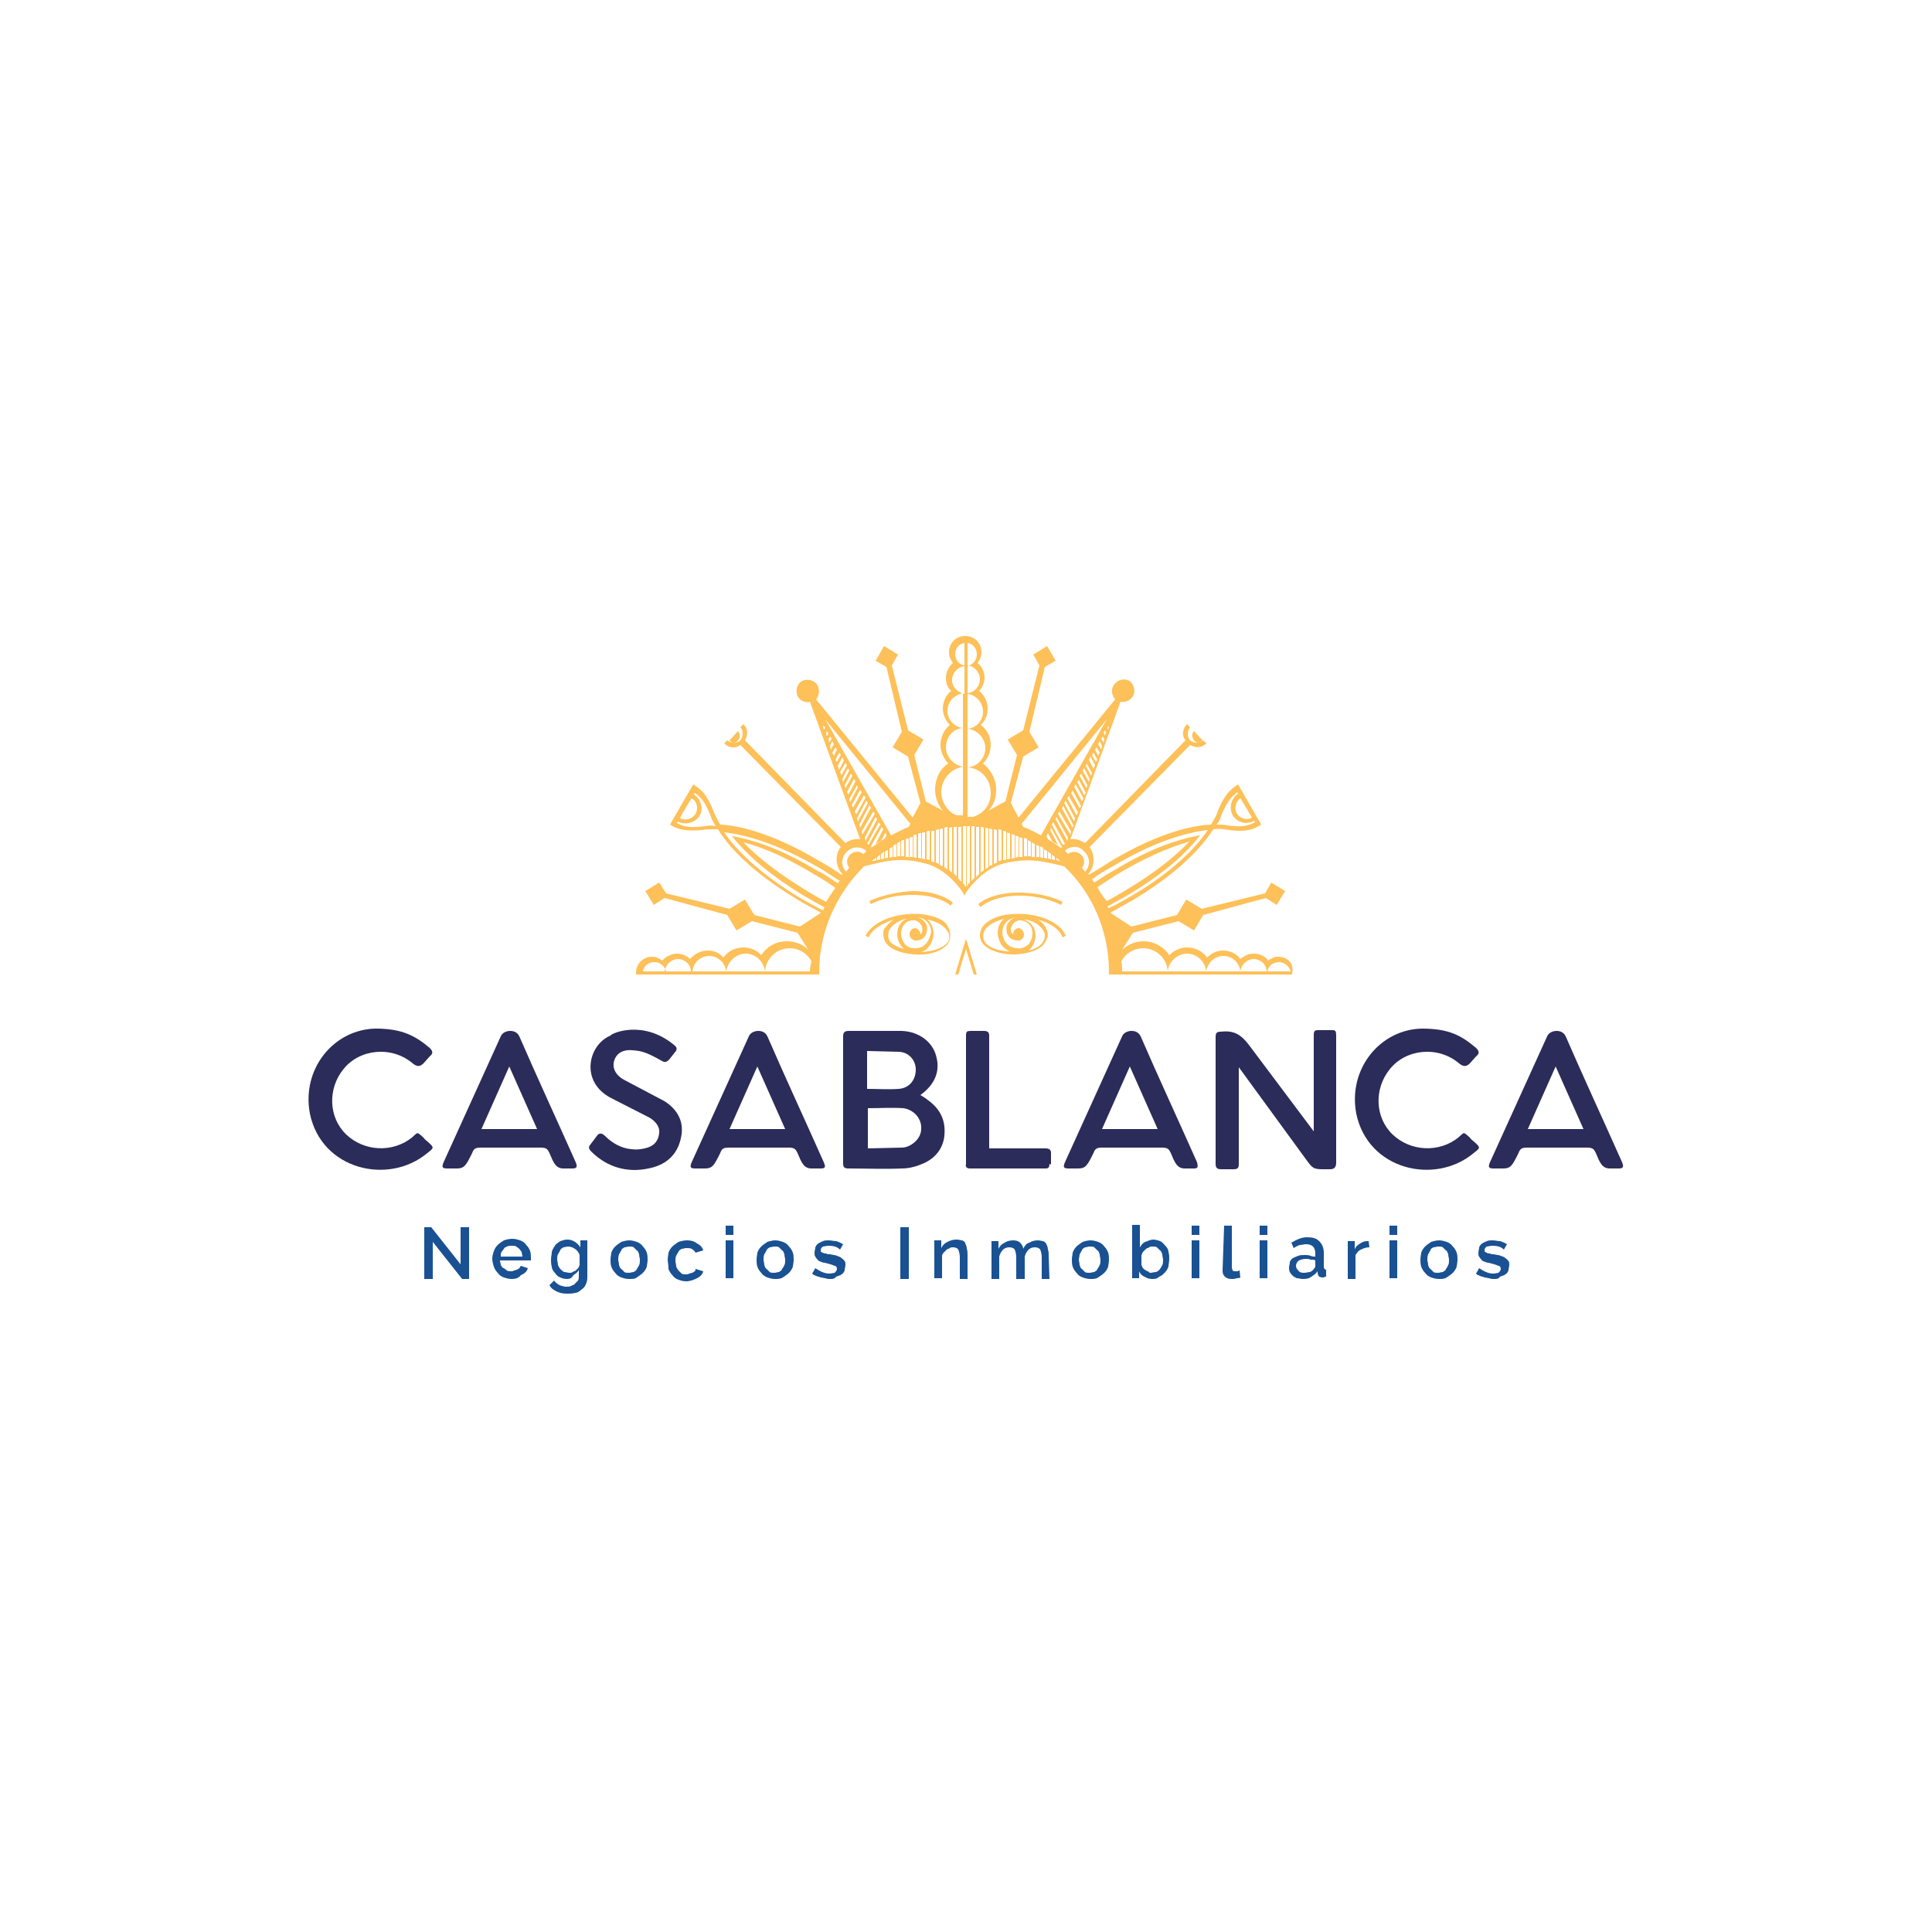<?xml version="1.0" encoding="utf-8"?>
<!-- Generator: Adobe Illustrator 25.1.0, SVG Export Plug-In . SVG Version: 6.00 Build 0)  -->
<svg version="1.1" id="Layer_1" xmlns="http://www.w3.org/2000/svg" xmlns:xlink="http://www.w3.org/1999/xlink" x="0px" y="0px"
	 viewBox="0 0 250 250" style="enable-background:new 0 0 250 250;" xml:space="preserve">
<style type="text/css">
	.st0{fill:#FEC058;}
	.st1{fill:#1A5192;}
	.st2{fill:#2B2C59;}
</style>
<g>
	<path class="st0" d="M112.7,117.1L112.7,117.1L112.7,117.1z"/>
	<polygon class="st1" points="56,160.7 56,165.5 54.9,165.5 54.9,158.8 55.8,158.8 59.6,163.6 59.6,158.8 60.7,158.8 60.7,165.5 
		59.8,165.5 	"/>
	<g>
		<path class="st1" d="M66.2,165.5c-0.4,0-0.7-0.1-1-0.2c-0.3-0.1-0.6-0.3-0.8-0.6c-0.2-0.2-0.4-0.5-0.5-0.8c-0.1-0.3-0.2-0.7-0.2-1
			c0-0.4,0.1-0.7,0.2-1c0.1-0.3,0.3-0.6,0.5-0.8c0.2-0.2,0.5-0.4,0.8-0.6c0.3-0.1,0.7-0.2,1.1-0.2c0.4,0,0.7,0.1,1,0.2
			c0.3,0.1,0.6,0.3,0.8,0.6c0.2,0.2,0.4,0.5,0.5,0.8c0.1,0.3,0.1,0.7,0.1,0.9c0,0.1,0,0.1,0,0.2c0,0.1,0,0.1,0,0.1h-4
			c0,0.2,0.1,0.4,0.1,0.6c0.1,0.1,0.2,0.4,0.4,0.4c0.1,0.1,0.3,0.2,0.4,0.3c0.1,0.1,0.4,0.1,0.5,0.1c0.1,0,0.3,0,0.4-0.1
			c0.1,0,0.3-0.1,0.4-0.1c0.1-0.1,0.2-0.1,0.3-0.2c0.1-0.1,0.1-0.2,0.2-0.3l0.9,0.3c-0.1,0.4-0.4,0.7-0.9,0.9
			C67.1,165.4,66.7,165.5,66.2,165.5 M67.6,162.6c0-0.2-0.1-0.4-0.1-0.6c-0.1-0.1-0.2-0.3-0.3-0.4c-0.1-0.1-0.3-0.2-0.4-0.3
			c-0.1-0.1-0.4-0.1-0.6-0.1c-0.2,0-0.4,0-0.6,0.1c-0.2,0.1-0.3,0.1-0.4,0.3c-0.1,0.1-0.2,0.3-0.3,0.4c-0.1,0.1-0.1,0.4-0.1,0.6
			H67.6z"/>
		<path class="st1" d="M73.4,165.5c-0.4,0-0.7-0.1-0.9-0.2c-0.3-0.1-0.5-0.3-0.7-0.6c-0.2-0.2-0.4-0.5-0.4-0.8
			c-0.1-0.3-0.1-0.7-0.1-0.9c0-0.4,0.1-0.7,0.1-1c0.1-0.4,0.3-0.6,0.4-0.8c0.1-0.2,0.4-0.4,0.7-0.6c0.3-0.1,0.6-0.2,0.9-0.2
			c0.4,0,0.7,0.1,1,0.3c0.3,0.2,0.5,0.4,0.7,0.7v-0.9h0.9v4.8c0,0.4-0.1,0.7-0.2,0.9c-0.1,0.3-0.3,0.5-0.6,0.7
			c-0.2,0.2-0.5,0.4-0.8,0.4c-0.3,0.1-0.7,0.1-1,0.1c-0.6,0-1-0.1-1.4-0.3c-0.4-0.2-0.7-0.4-0.9-0.8l0.6-0.6
			c0.2,0.3,0.4,0.4,0.7,0.6c0.3,0.1,0.6,0.2,0.9,0.2c0.2,0,0.4,0,0.6-0.1c0.1-0.1,0.4-0.1,0.5-0.3c0.1-0.1,0.3-0.3,0.4-0.4
			c0.1-0.2,0.1-0.4,0.1-0.7v-0.7c-0.1,0.3-0.4,0.5-0.7,0.7C74,165.4,73.7,165.5,73.4,165.5 M73.7,164.7c0.1,0,0.3,0,0.4-0.1
			c0.1-0.1,0.3-0.1,0.4-0.2c0.1-0.1,0.2-0.2,0.3-0.3c0.1-0.1,0.1-0.2,0.2-0.4v-1.3c-0.1-0.3-0.3-0.6-0.6-0.8
			c-0.3-0.2-0.6-0.3-0.9-0.3c-0.2,0-0.4,0.1-0.6,0.1c-0.1,0.1-0.4,0.2-0.4,0.4c-0.1,0.1-0.2,0.4-0.3,0.5c-0.1,0.2-0.1,0.4-0.1,0.7
			c0,0.2,0.1,0.4,0.1,0.7c0.1,0.2,0.2,0.4,0.3,0.5c0.1,0.1,0.3,0.3,0.5,0.4C73.3,164.6,73.4,164.7,73.7,164.7"/>
		<path class="st1" d="M81.4,165.5c-0.4,0-0.7-0.1-1-0.2c-0.3-0.1-0.6-0.3-0.8-0.6c-0.2-0.2-0.4-0.5-0.5-0.8
			c-0.1-0.3-0.1-0.7-0.1-0.9c0-0.4,0.1-0.7,0.1-0.9c0.1-0.3,0.3-0.6,0.5-0.8c0.2-0.2,0.5-0.4,0.8-0.6c0.3-0.1,0.7-0.2,1-0.2
			c0.4,0,0.7,0.1,1,0.2c0.3,0.1,0.6,0.3,0.8,0.6c0.2,0.2,0.4,0.5,0.5,0.8c0.1,0.3,0.1,0.7,0.1,0.9c0,0.4-0.1,0.7-0.1,0.9
			c-0.1,0.3-0.3,0.6-0.5,0.8c-0.2,0.2-0.5,0.4-0.8,0.6C82.2,165.5,81.8,165.5,81.4,165.5 M80,163c0,0.2,0.1,0.4,0.1,0.7
			c0.1,0.2,0.1,0.4,0.3,0.5c0.1,0.1,0.3,0.3,0.4,0.4c0.1,0.1,0.4,0.1,0.6,0.1c0.2,0,0.4-0.1,0.6-0.1c0.1-0.1,0.4-0.2,0.4-0.4
			c0.1-0.1,0.2-0.3,0.3-0.5c0.1-0.2,0.1-0.4,0.1-0.7c0-0.2-0.1-0.4-0.1-0.7c-0.1-0.2-0.1-0.4-0.3-0.5c-0.1-0.1-0.3-0.3-0.4-0.4
			c-0.1-0.1-0.4-0.1-0.6-0.1c-0.2,0-0.4,0.1-0.6,0.1c-0.1,0.1-0.4,0.2-0.4,0.4c-0.1,0.1-0.2,0.4-0.3,0.5C80,162.6,80,162.8,80,163"
			/>
		<path class="st1" d="M86.4,163c0-0.4,0.1-0.7,0.1-0.9c0.1-0.3,0.3-0.6,0.5-0.8c0.2-0.2,0.5-0.4,0.8-0.6c0.3-0.1,0.7-0.2,1.1-0.2
			c0.5,0,0.9,0.1,1.3,0.4c0.4,0.2,0.7,0.5,0.8,0.9l-1,0.3c-0.1-0.2-0.3-0.4-0.5-0.5c-0.2-0.1-0.4-0.1-0.7-0.1
			c-0.2,0-0.4,0.1-0.6,0.1c-0.1,0.1-0.4,0.2-0.4,0.4c-0.1,0.1-0.2,0.3-0.3,0.5c-0.1,0.2-0.1,0.4-0.1,0.7c0,0.2,0.1,0.4,0.1,0.7
			c0.1,0.2,0.2,0.4,0.3,0.5c0.1,0.1,0.3,0.3,0.4,0.4c0.1,0.1,0.4,0.1,0.6,0.1c0.1,0,0.2,0,0.4-0.1c0.1,0,0.2-0.1,0.4-0.1
			c0.1-0.1,0.2-0.1,0.3-0.2c0.1-0.1,0.1-0.1,0.1-0.3l1,0.3c-0.1,0.4-0.4,0.7-0.8,0.9c-0.4,0.2-0.9,0.4-1.4,0.4c-0.4,0-0.7-0.1-1-0.2
			c-0.3-0.1-0.6-0.3-0.8-0.6c-0.2-0.2-0.4-0.5-0.5-0.8C86.5,163.6,86.4,163.3,86.4,163"/>
		<path class="st1" d="M93.9,158.6h1v1.2h-1V158.6z M93.9,160.5h1v4.9h-1V160.5z"/>
		<path class="st1" d="M100.3,165.5c-0.4,0-0.7-0.1-1-0.2c-0.3-0.1-0.6-0.3-0.8-0.6c-0.2-0.2-0.4-0.5-0.5-0.8
			c-0.1-0.3-0.1-0.7-0.1-0.9c0-0.4,0.1-0.7,0.1-0.9c0.1-0.3,0.3-0.6,0.5-0.8c0.2-0.2,0.5-0.4,0.8-0.6c0.3-0.1,0.7-0.2,1-0.2
			c0.4,0,0.7,0.1,1,0.2c0.3,0.1,0.6,0.3,0.8,0.6c0.2,0.2,0.4,0.5,0.5,0.8c0.1,0.3,0.1,0.7,0.1,0.9c0,0.4-0.1,0.7-0.1,0.9
			c-0.1,0.3-0.3,0.6-0.5,0.8c-0.2,0.2-0.5,0.4-0.8,0.6C101,165.5,100.6,165.5,100.3,165.5 M98.8,163c0,0.2,0.1,0.4,0.1,0.7
			c0.1,0.2,0.1,0.4,0.3,0.5c0.1,0.1,0.3,0.3,0.4,0.4c0.1,0.1,0.4,0.1,0.6,0.1s0.4-0.1,0.6-0.1c0.1-0.1,0.4-0.2,0.4-0.4
			c0.1-0.1,0.2-0.3,0.3-0.5c0.1-0.2,0.1-0.4,0.1-0.7c0-0.2-0.1-0.4-0.1-0.7c-0.1-0.2-0.1-0.4-0.3-0.5c-0.1-0.1-0.3-0.3-0.4-0.4
			c-0.1-0.1-0.4-0.1-0.6-0.1c-0.2,0-0.4,0.1-0.6,0.1c-0.1,0.1-0.4,0.2-0.4,0.4c-0.1,0.1-0.2,0.4-0.3,0.5
			C98.8,162.6,98.8,162.8,98.8,163"/>
		<path class="st1" d="M107.4,165.5c-0.2,0-0.4,0-0.6-0.1c-0.2,0-0.4-0.1-0.6-0.1c-0.2-0.1-0.4-0.1-0.6-0.2
			c-0.1-0.1-0.4-0.1-0.5-0.3l0.4-0.7c0.6,0.4,1.2,0.7,1.8,0.7c0.3,0,0.6-0.1,0.7-0.1c0.1-0.1,0.3-0.3,0.3-0.5c0-0.2-0.1-0.4-0.3-0.4
			c-0.2-0.1-0.5-0.2-0.9-0.3c-0.3-0.1-0.6-0.1-0.8-0.2c-0.2-0.1-0.4-0.1-0.5-0.3c-0.1-0.1-0.2-0.2-0.3-0.4c-0.1-0.1-0.1-0.3-0.1-0.5
			c0-0.2,0.1-0.5,0.1-0.7c0.1-0.2,0.2-0.4,0.4-0.5c0.1-0.1,0.4-0.2,0.6-0.3c0.2-0.1,0.5-0.1,0.7-0.1c0.4,0,0.7,0.1,1,0.1
			c0.4,0.1,0.7,0.3,0.9,0.4l-0.4,0.7c-0.4-0.4-0.9-0.5-1.5-0.5c-0.3,0-0.5,0.1-0.7,0.1c-0.2,0.1-0.3,0.3-0.3,0.5
			c0,0.1,0,0.2,0.1,0.2c0.1,0.1,0.1,0.1,0.2,0.1c0.1,0.1,0.2,0.1,0.4,0.1c0.1,0.1,0.3,0.1,0.5,0.1c0.4,0.1,0.7,0.1,0.9,0.2
			c0.2,0.1,0.4,0.1,0.6,0.3c0.1,0.1,0.3,0.2,0.4,0.4c0.1,0.1,0.1,0.3,0.1,0.5c0,0.2-0.1,0.4-0.1,0.7c-0.1,0.2-0.2,0.4-0.4,0.5
			c-0.1,0.1-0.4,0.2-0.7,0.3C108,165.5,107.7,165.5,107.4,165.5"/>
		<rect x="116.5" y="158.8" class="st1" width="1.1" height="6.7"/>
		<path class="st1" d="M125.2,165.5h-1v-2.8c0-0.4-0.1-0.8-0.2-1c-0.1-0.2-0.4-0.3-0.7-0.3c-0.1,0-0.3,0-0.4,0.1
			c-0.1,0.1-0.3,0.1-0.4,0.2c-0.1,0.1-0.2,0.2-0.4,0.4c-0.1,0.1-0.2,0.3-0.2,0.4v2.9h-1v-4.9h0.9v1c0.2-0.4,0.4-0.6,0.8-0.8
			c0.4-0.2,0.7-0.3,1.2-0.3c0.3,0,0.5,0.1,0.7,0.1c0.2,0.1,0.4,0.2,0.4,0.4c0.1,0.2,0.2,0.4,0.2,0.7c0.1,0.2,0.1,0.5,0.1,0.8
			L125.2,165.5L125.2,165.5z"/>
		<path class="st1" d="M135.8,165.5h-1v-2.8c0-0.4-0.1-0.8-0.2-1c-0.1-0.2-0.4-0.3-0.7-0.3c-0.3,0-0.6,0.1-0.8,0.3
			c-0.2,0.2-0.4,0.5-0.5,0.9v2.9h-1.1v-2.8c0-0.4-0.1-0.8-0.2-1c-0.1-0.2-0.4-0.3-0.7-0.3c-0.3,0-0.6,0.1-0.8,0.3
			c-0.2,0.2-0.4,0.5-0.5,0.9v2.9h-1v-4.9h0.9v1c0.2-0.4,0.4-0.6,0.8-0.8c0.3-0.2,0.7-0.3,1.1-0.3c0.4,0,0.7,0.1,0.9,0.3
			c0.2,0.2,0.4,0.5,0.4,0.8c0.2-0.4,0.4-0.7,0.8-0.8c0.3-0.2,0.7-0.3,1.1-0.3c0.3,0,0.5,0.1,0.7,0.1c0.2,0.1,0.4,0.3,0.4,0.4
			c0.1,0.2,0.2,0.4,0.2,0.7c0.1,0.2,0.1,0.5,0.1,0.8L135.8,165.5L135.8,165.5z"/>
		<path class="st1" d="M141.1,165.5c-0.4,0-0.7-0.1-1-0.2c-0.3-0.1-0.6-0.3-0.8-0.6c-0.2-0.2-0.4-0.5-0.5-0.8
			c-0.1-0.3-0.1-0.7-0.1-0.9c0-0.4,0.1-0.7,0.1-0.9c0.1-0.3,0.3-0.6,0.5-0.8c0.2-0.2,0.5-0.4,0.8-0.6c0.3-0.1,0.7-0.2,1-0.2
			c0.4,0,0.7,0.1,1,0.2c0.3,0.1,0.6,0.3,0.8,0.6c0.2,0.2,0.4,0.5,0.5,0.8c0.1,0.3,0.1,0.7,0.1,0.9c0,0.4-0.1,0.7-0.1,0.9
			c-0.1,0.3-0.3,0.6-0.5,0.8c-0.2,0.2-0.5,0.4-0.8,0.6C141.8,165.5,141.5,165.5,141.1,165.5 M139.6,163c0,0.2,0.1,0.4,0.1,0.7
			c0.1,0.2,0.1,0.4,0.3,0.5c0.1,0.1,0.3,0.3,0.4,0.4c0.1,0.1,0.4,0.1,0.6,0.1c0.2,0,0.4-0.1,0.6-0.1c0.1-0.1,0.4-0.2,0.4-0.4
			c0.1-0.1,0.2-0.3,0.3-0.5c0.1-0.2,0.1-0.4,0.1-0.7c0-0.2-0.1-0.4-0.1-0.7c-0.1-0.2-0.1-0.4-0.3-0.5c-0.1-0.1-0.3-0.3-0.4-0.4
			c-0.1-0.1-0.4-0.1-0.6-0.1c-0.2,0-0.4,0.1-0.6,0.1c-0.1,0.1-0.4,0.2-0.4,0.4c-0.1,0.1-0.2,0.4-0.3,0.5
			C139.7,162.6,139.6,162.8,139.6,163"/>
		<path class="st1" d="M149.1,165.5c-0.4,0-0.7-0.1-1-0.3c-0.3-0.1-0.6-0.4-0.7-0.7v0.9h-0.9v-6.9h1v2.9c0.2-0.3,0.4-0.6,0.7-0.7
			c0.3-0.1,0.7-0.3,1-0.3c0.3,0,0.7,0.1,0.9,0.2c0.3,0.1,0.5,0.4,0.7,0.6c0.2,0.2,0.4,0.5,0.4,0.8c0.1,0.3,0.1,0.7,0.1,0.9
			c0,0.4-0.1,0.7-0.1,1c-0.1,0.3-0.3,0.6-0.5,0.8c-0.2,0.2-0.4,0.4-0.7,0.5C149.7,165.5,149.4,165.5,149.1,165.5 M148.9,164.7
			c0.2,0,0.4-0.1,0.7-0.1c0.2-0.1,0.4-0.2,0.5-0.4c0.1-0.1,0.2-0.3,0.3-0.5c0.1-0.2,0.1-0.4,0.1-0.7c0-0.2-0.1-0.4-0.1-0.7
			c-0.1-0.2-0.1-0.4-0.3-0.5c-0.1-0.1-0.3-0.3-0.4-0.4c-0.1-0.1-0.4-0.1-0.6-0.1c-0.1,0-0.3,0-0.4,0.1c-0.1,0.1-0.3,0.1-0.4,0.2
			c-0.1,0.1-0.2,0.2-0.4,0.4c-0.1,0.1-0.1,0.3-0.2,0.4v1.3c0.1,0.1,0.1,0.3,0.2,0.4c0.1,0.1,0.2,0.2,0.4,0.3
			c0.1,0.1,0.3,0.1,0.4,0.2C148.6,164.6,148.7,164.7,148.9,164.7"/>
		<path class="st1" d="M154.2,158.6h1v1.2h-1V158.6z M154.2,160.5h1v4.9h-1V160.5z"/>
		<path class="st1" d="M158.4,158.6h1v5.4c0,0.2,0.1,0.3,0.1,0.4c0.1,0.1,0.2,0.1,0.4,0.1c0.1,0,0.1,0,0.2,0c0.1,0,0.2-0.1,0.3-0.1
			l0.1,0.9c-0.1,0.1-0.4,0.1-0.5,0.1c-0.2,0.1-0.4,0.1-0.6,0.1c-0.4,0-0.7-0.1-0.9-0.3c-0.2-0.2-0.3-0.4-0.3-0.8L158.4,158.6
			L158.4,158.6z"/>
		<path class="st1" d="M163,158.6h1v1.2h-1V158.6z M163,160.5h1v4.9h-1V160.5z"/>
		<path class="st1" d="M168.5,165.5c-0.2,0-0.4-0.1-0.7-0.1c-0.2-0.1-0.4-0.2-0.5-0.3c-0.1-0.1-0.3-0.3-0.4-0.5
			c-0.1-0.2-0.1-0.4-0.1-0.6c0-0.2,0.1-0.4,0.1-0.7c0.1-0.2,0.2-0.4,0.4-0.5c0.2-0.1,0.4-0.2,0.7-0.3c0.2-0.1,0.5-0.1,0.9-0.1
			c0.2,0,0.4,0,0.7,0.1c0.2,0.1,0.4,0.1,0.6,0.1v-0.4c0-0.4-0.1-0.7-0.3-0.9c-0.2-0.2-0.5-0.3-0.9-0.3c-0.3,0-0.5,0.1-0.8,0.1
			c-0.3,0.1-0.5,0.2-0.8,0.4l-0.3-0.7c0.7-0.4,1.3-0.7,2-0.7c0.7,0,1.2,0.1,1.6,0.5c0.4,0.4,0.6,0.9,0.6,1.5v1.8
			c0,0.1,0,0.2,0.1,0.3c0.1,0.1,0.1,0.1,0.2,0.1v0.9c-0.1,0-0.2,0-0.3,0.1c-0.1,0-0.1,0-0.2,0c-0.2,0-0.4-0.1-0.4-0.1
			c-0.1-0.1-0.1-0.2-0.2-0.4v-0.3c-0.2,0.3-0.5,0.5-0.8,0.7C169.3,165.5,168.9,165.5,168.5,165.5 M168.8,164.7
			c0.2,0,0.5-0.1,0.7-0.1c0.2-0.1,0.4-0.2,0.5-0.4c0.1-0.1,0.2-0.2,0.2-0.4v-0.7c-0.1-0.1-0.4-0.1-0.6-0.1c-0.2-0.1-0.4-0.1-0.6-0.1
			c-0.4,0-0.7,0.1-0.9,0.2c-0.2,0.1-0.4,0.4-0.4,0.7c0,0.2,0.1,0.4,0.3,0.6C168.2,164.7,168.5,164.7,168.8,164.7"/>
		<path class="st1" d="M177.2,161.4c-0.4,0-0.7,0.1-1.1,0.3c-0.3,0.1-0.5,0.4-0.7,0.7v3.1h-1v-4.9h0.9v1.1c0.1-0.4,0.4-0.6,0.7-0.8
			c0.3-0.2,0.6-0.3,0.9-0.3h0.1c0.1,0,0.1,0,0.1,0L177.2,161.4L177.2,161.4L177.2,161.4z"/>
		<path class="st1" d="M179.8,158.6h1v1.2h-1V158.6z M179.8,160.5h1v4.9h-1V160.5z"/>
		<path class="st1" d="M186.2,165.5c-0.4,0-0.7-0.1-1-0.2c-0.3-0.1-0.6-0.3-0.8-0.6c-0.2-0.2-0.4-0.5-0.5-0.8
			c-0.1-0.3-0.1-0.7-0.1-0.9c0-0.4,0.1-0.7,0.1-0.9c0.1-0.3,0.3-0.6,0.5-0.8c0.2-0.2,0.5-0.4,0.8-0.6c0.3-0.1,0.7-0.2,1-0.2
			c0.4,0,0.7,0.1,1,0.2c0.3,0.1,0.6,0.3,0.8,0.6c0.2,0.2,0.4,0.5,0.5,0.8c0.1,0.3,0.1,0.7,0.1,0.9c0,0.4-0.1,0.7-0.1,0.9
			c-0.1,0.3-0.3,0.6-0.5,0.8c-0.2,0.2-0.5,0.4-0.8,0.6C186.9,165.5,186.6,165.5,186.2,165.5 M184.7,163c0,0.2,0.1,0.4,0.1,0.7
			c0.1,0.2,0.1,0.4,0.3,0.5c0.1,0.1,0.3,0.3,0.4,0.4c0.1,0.1,0.4,0.1,0.6,0.1c0.2,0,0.4-0.1,0.6-0.1c0.1-0.1,0.4-0.2,0.4-0.4
			c0.1-0.1,0.2-0.3,0.3-0.5c0.1-0.2,0.1-0.4,0.1-0.7c0-0.2-0.1-0.4-0.1-0.7c-0.1-0.2-0.1-0.4-0.3-0.5c-0.1-0.1-0.3-0.3-0.4-0.4
			c-0.1-0.1-0.4-0.1-0.6-0.1c-0.2,0-0.4,0.1-0.6,0.1c-0.2,0.1-0.4,0.2-0.4,0.4c-0.1,0.1-0.2,0.4-0.3,0.5
			C184.7,162.6,184.7,162.8,184.7,163"/>
		<path class="st1" d="M193.3,165.5c-0.2,0-0.4,0-0.6-0.1c-0.2,0-0.4-0.1-0.6-0.1c-0.2-0.1-0.4-0.1-0.6-0.2
			c-0.1-0.1-0.4-0.1-0.5-0.3l0.4-0.7c0.6,0.4,1.2,0.7,1.8,0.7c0.3,0,0.6-0.1,0.7-0.1c0.1-0.1,0.3-0.3,0.3-0.5c0-0.2-0.1-0.4-0.3-0.4
			c-0.2-0.1-0.5-0.2-0.9-0.3c-0.3-0.1-0.6-0.1-0.8-0.2c-0.2-0.1-0.4-0.1-0.5-0.3c-0.1-0.1-0.2-0.2-0.3-0.4c-0.1-0.1-0.1-0.3-0.1-0.5
			c0-0.2,0.1-0.5,0.1-0.7c0.1-0.2,0.2-0.4,0.4-0.5c0.1-0.1,0.4-0.2,0.6-0.3c0.2-0.1,0.5-0.1,0.7-0.1c0.4,0,0.7,0.1,1,0.1
			c0.4,0.1,0.7,0.3,0.9,0.4l-0.4,0.7c-0.4-0.4-0.9-0.5-1.5-0.5c-0.3,0-0.5,0.1-0.7,0.1c-0.2,0.1-0.3,0.3-0.3,0.5
			c0,0.1,0,0.2,0.1,0.2c0.1,0.1,0.1,0.1,0.2,0.1c0.1,0.1,0.2,0.1,0.4,0.1c0.1,0.1,0.3,0.1,0.5,0.1c0.4,0.1,0.7,0.1,0.9,0.2
			c0.2,0.1,0.4,0.1,0.6,0.3c0.1,0.1,0.3,0.2,0.4,0.4c0.1,0.1,0.1,0.3,0.1,0.5c0,0.2-0.1,0.4-0.1,0.7c-0.1,0.2-0.2,0.4-0.4,0.5
			c-0.1,0.1-0.4,0.2-0.7,0.3C193.9,165.5,193.7,165.5,193.3,165.5"/>
		<path class="st2" d="M170,146.4V134c0-0.6,0.1-0.7,0.6-0.7h1.8c0.4,0,0.5,0.1,0.5,0.7c0,1.5,0,3.1,0,4.6c0,3.9,0,7.9,0,11.8
			c0,0.6-0.2,0.9-0.8,0.9c-1.9,0-2.1,0.1-2.9-1l-8.9-12.2v12.5c0,0.5-0.1,0.7-0.7,0.7H158c-0.6,0-0.7-0.3-0.7-0.7c0-5.4,0-11,0-16.4
			c0-0.6,0.2-0.7,0.7-0.7c1.7-0.2,2.6,0.4,3.6,1.7L170,146.4z"/>
		<path class="st2" d="M119.1,141.7c0.3,0.2,0.7,0.4,0.9,0.6c1.7,1.2,2.4,2.7,2.2,4.7c-0.2,1.8-1.4,3.1-3.1,3.7
			c-0.7,0.3-1.6,0.5-2.4,0.5c-2.3,0.1-4.6,0-6.9,0c-0.6,0-0.7-0.2-0.7-0.7c0-5.4,0-11,0-16.4c0-0.4,0.1-0.7,0.7-0.7
			c2.3,0,4.6,0,6.9,0c2.3,0.1,4.1,1.5,4.5,3.5c0.4,1.7-0.2,3.2-1.6,4.4L119.1,141.7z M116.7,148.5c1.1,0,2.5-1.1,2.5-2.4
			c0.1-1.3-0.9-2.5-2.3-2.7c-1.5-0.1-3.1,0-4.6,0v5.2L116.7,148.5z M112.2,136v4.9c1.4,0,2.8,0.1,4.1,0c1.4-0.1,2.2-1.2,2.2-2.5
			c0-1.2-0.9-2.3-2.3-2.3L112.2,136L112.2,136z"/>
		<path class="st2" d="M55.6,136.7c0.5-0.4,0.4-0.7,0-1.1c-1.9-1.6-3.6-2.5-7-2.5c-5.4,0.1-9.6,5.2-8.5,11
			c1.5,7.3,10.2,9.3,15.2,5.1c0.9-0.7,0.9-0.7,0-1.5c-0.1-0.1-0.4-0.3-0.5-0.5c-0.9-0.8-0.7-0.7-1.5,0c-2.5,2-6.2,1.8-8.5-0.4
			c-2.3-2.2-2.4-5.9-0.4-8.4c2.1-2.7,6.3-3.1,9-0.8c0.5,0.4,0.9,0.5,1.4,0L55.6,136.7z"/>
		<path class="st2" d="M87.2,135.2c0.4,0.3,0.5,0.6,0.1,1l-0.7,0.9c-0.4,0.4-0.6,0.4-1.1,0.1c-0.9-0.5-1.8-1-2.8-1.2
			c-0.7-0.1-1.4-0.2-2,0c-0.7,0.2-1.2,0.8-1.3,1.6c-0.1,0.8,0.4,1.6,1.3,2.1l5.3,2.8c1.7,1.1,2.6,2.7,2.1,4.8
			c-0.5,2.3-2.1,3.5-4.2,3.9c-2.8,0.6-5.4-0.2-7.4-2.2c-0.3-0.3-0.4-0.6-0.1-0.9l0.9-1.2c0.1-0.1,0.4-0.5,1,0.1
			c0.9,0.9,2.1,1.6,3.4,1.7c0.7,0.1,1.5,0,2.1-0.2c0.9-0.3,1.4-0.9,1.5-1.9c0.1-0.9-0.6-1.6-1.3-2l-4.9-2.5c-4.1-2.1-3-6.9-0.1-8.1
			C79.1,133.7,83.2,131.9,87.2,135.2"/>
		<path class="st2" d="M135.8,150.6c0,0.4-0.1,0.6-0.5,0.6c-3.3,0-6.5,0-9.8,0c-0.4,0-0.6-0.2-0.5-0.6v-16.3c0-0.9,0-0.9,0.9-0.9
			c0.4,0,0.9,0,1.4,0c0.4,0,0.7,0.1,0.7,0.6c0,0,0,14.5,0,14.6h7.3c0.5,0,0.7,0.2,0.7,0.6v1.5L135.8,150.6L135.8,150.6z"/>
		<path class="st2" d="M191,136.7c0.5-0.4,0.4-0.7,0-1.1c-1.9-1.6-3.5-2.5-7-2.5c-5.4,0.1-9.6,5.2-8.5,11c1.5,7.3,10.2,9.3,15.2,5.1
			c0.9-0.7,0.9-0.7,0-1.5c-0.1-0.1-0.4-0.3-0.5-0.5c-0.9-0.8-0.7-0.7-1.5,0c-2.5,2-6.2,1.8-8.5-0.4c-2.3-2.2-2.4-5.9-0.4-8.4
			c2.1-2.7,6.3-3.1,9-0.8c0.5,0.4,0.9,0.5,1.4,0L191,136.7z"/>
		<path class="st2" d="M74.5,150.4c-2.4-5.4-5-11-7.3-16.3c-0.3-0.6-0.8-0.7-1.2-0.7c-0.4,0-1,0.2-1.2,0.7l-7.4,16.3
			c-0.3,0.7-0.1,0.8,0.5,0.8h1.2c1,0,1.2-0.4,2-2c0.2-0.6,0.5-0.7,1.1-0.7h7.8c0.9,0,0.9,0.4,1.1,0.7c0.5,1.2,0.8,2,1.8,2h1.2
			C74.7,151.2,74.7,150.9,74.5,150.4 M62.3,146.1l3.6-8.1l3.6,8.1H62.3z"/>
		<path class="st2" d="M106.6,150.4c-2.4-5.4-5-11-7.3-16.3c-0.3-0.6-0.8-0.7-1.2-0.7c-0.4,0-1,0.2-1.2,0.7l-7.4,16.3
			c-0.3,0.7-0.1,0.8,0.5,0.8h1.2c1,0,1.2-0.4,2-2c0.2-0.6,0.5-0.7,1.1-0.7h7.8c0.9,0,0.9,0.4,1.1,0.7c0.5,1.2,0.8,2,1.8,2h1.2
			C106.9,151.2,106.8,150.9,106.6,150.4 M94.4,146.1L98,138l3.6,8.1H94.4z"/>
		<path class="st2" d="M154.9,150.4c-2.4-5.4-5-11-7.3-16.3c-0.3-0.6-0.8-0.7-1.2-0.7c-0.4,0-1,0.2-1.2,0.7l-7.4,16.3
			c-0.3,0.7-0.1,0.8,0.5,0.8h1.2c1,0,1.2-0.4,2-2c0.2-0.6,0.5-0.7,1.1-0.7h7.8c0.9,0,0.9,0.4,1.1,0.7c0.5,1.2,0.8,2,1.8,2h1.2
			C155.1,151.2,155,150.9,154.9,150.4 M142.6,146.1l3.6-8.1l3.6,8.1H142.6z"/>
		<path class="st2" d="M209.9,150.4c-2.4-5.4-5-11-7.3-16.3c-0.3-0.6-0.8-0.7-1.2-0.7c-0.4,0-1,0.2-1.2,0.7l-7.4,16.3
			c-0.3,0.7-0.1,0.8,0.5,0.8h1.2c1,0,1.2-0.4,2-2c0.2-0.6,0.5-0.7,1.1-0.7h7.8c0.9,0,0.9,0.4,1.1,0.7c0.5,1.2,0.8,2,1.8,2h1.2
			C210.1,151.2,210.1,150.9,209.9,150.4 M197.7,146.1l3.6-8.1l3.6,8.1H197.7z"/>
		<polygon class="st0" points="125,121.5 124.8,122.1 123.6,126.1 124,126.1 125,122.8 126,126.1 126.4,126.1 125.2,122.1 		"/>
		<path class="st0" d="M119.3,118.3c-3.2-0.3-6.4,0.9-7.3,2.8l0.4,0.2c0.4-1,1.7-1.8,3.2-2.3c-0.5,0.4-0.9,0.8-1.2,1.2
			c-0.2,0.5-0.1,1.1,0.1,1.6c0.4,0.7,1.4,1.5,3.8,1.7c2.3,0.2,4.3-0.7,4.6-1.9c0.1-0.6,0.1-1.1-0.2-1.6
			C122.4,119.1,121,118.5,119.3,118.3 M115.1,121.7c-0.3-0.5-0.1-0.9-0.1-1.2c0.4-0.9,1.5-1.5,2.6-1.7c-0.9,0.2-1.5,1-1.5,2.1
			c0,0.7,0.3,1.3,0.7,1.7c0.1,0.1,0.1,0.1,0.2,0.2C115.9,122.5,115.3,122.1,115.1,121.7 M118.5,122.7c-0.6,0-1-0.1-1.4-0.5
			c-0.3-0.4-0.5-0.9-0.5-1.4c0-0.9,0.6-1.7,1.5-1.7c0.6-0.1,1,0.4,1.2,0.8c0.1,0.4,0.1,0.8-0.2,1l0,0c0-0.4-0.4-0.8-0.7-0.8
			c-0.4,0-0.7,0.4-0.7,0.8c0,0.4,0.3,0.7,0.7,0.8l0,0c1.5,0.1,1.7-1.4,1.5-2c-0.2-0.4-0.6-0.9-1.2-1c1.5,0.1,1.8,1.5,1.8,1.9
			C120.3,121.4,119.9,122.7,118.5,122.7 M122.8,121.6c-0.3,0.9-1.8,1.5-3.6,1.6c1.2-0.4,1.6-1.7,1.6-2.4c0-0.4-0.1-1.2-0.8-1.8
			c1.2,0.2,2.2,0.8,2.6,1.5C122.8,120.7,122.9,121.1,122.8,121.6"/>
		<path class="st0" d="M112.5,116.6l0.2,0.4c0,0,2-1.2,5.4-1.2c3.3,0,4.9,1.3,4.9,1.4l0.3-0.4c-0.1-0.1-1.7-1.5-5.2-1.5
			C114.6,115.5,112.5,116.6,112.5,116.6"/>
		<path class="st0" d="M130.8,118.3c-1.7,0.1-3.1,0.8-3.7,1.7c-0.3,0.5-0.4,1.1-0.2,1.6c0.4,1.2,2.5,2,4.6,1.9
			c2.5-0.2,3.5-1,3.8-1.7c0.3-0.5,0.4-1,0.1-1.6c-0.2-0.5-0.6-0.9-1.1-1.2c1.5,0.4,2.8,1.2,3.2,2.3l0.4-0.2
			C137.2,119.2,134,118,130.8,118.3 M127.3,121.6c-0.1-0.4-0.1-0.8,0.1-1.2c0.4-0.7,1.4-1.2,2.5-1.5c-0.7,0.6-0.8,1.4-0.8,1.8
			c0,0.7,0.4,2,1.6,2.4C129.1,123.1,127.6,122.5,127.3,121.6 M131.6,122.7c-1.5-0.1-1.9-1.4-1.9-2.1c0-0.5,0.3-1.7,1.8-1.9
			c-0.6,0.1-1,0.6-1.2,1c-0.2,0.6-0.1,2,1.5,2l0,0c0.4,0,0.7-0.4,0.7-0.8c0-0.4-0.4-0.8-0.7-0.8c-0.4,0-0.7,0.4-0.7,0.8l0,0
			c-0.3-0.2-0.4-0.7-0.2-1c0.1-0.4,0.7-0.9,1.2-0.8c0.9,0.1,1.5,0.7,1.5,1.7c0,0.5-0.2,1-0.5,1.4
			C132.6,122.6,132.1,122.8,131.6,122.7 M135.1,120.6c0.1,0.1,0.2,0.7-0.1,1.2c-0.2,0.4-0.7,0.9-1.9,1.2c0.1-0.1,0.1-0.1,0.2-0.2
			c0.4-0.4,0.7-1.1,0.7-1.7c0-1.1-0.6-1.8-1.5-2.1C133.5,119,134.7,119.7,135.1,120.6"/>
		<path class="st0" d="M131.9,115.9c3.3,0,5.4,1.2,5.4,1.2l0.2-0.4c0,0-2.1-1.2-5.7-1.2c-3.5,0-5.2,1.4-5.2,1.5l0.3,0.4
			C127,117.2,128.6,115.9,131.9,115.9"/>
		<path class="st0" d="M95.5,95.8c0.3-0.3,0.3-0.8,0-1.2l0,0l-1.1,1.2l0,0C94.7,96.2,95.2,96.2,95.5,95.8"/>
		<path class="st0" d="M155.6,95.8L155.6,95.8l-1.1-1.2l0,0c-0.3,0.3-0.3,0.8,0,1.2C154.8,96.2,155.3,96.2,155.6,95.8"/>
		<path class="st0" d="M165.4,123.8c-0.5,0-0.9,0.2-1.3,0.5c-0.4-0.6-1.1-0.9-1.9-0.9c-0.7,0-1.2,0.3-1.7,0.7
			c-0.5-0.7-1.3-1.1-2.3-1.1c-0.8,0-1.5,0.4-2,0.9c-0.6-0.8-1.5-1.3-2.6-1.3c-0.9,0-1.7,0.4-2.3,1c-0.7-1.1-2-1.8-3.3-1.8
			c-1.1,0-2,0.4-2.8,1.1l1.4-2.2l5.9-1.5l2,1.2l1.2-2l8.1-2.2l1.4,0.9l1.1-1.8l-1.8-1.1l-0.8,1.4l-8.2,2l-2-1.2l-1.2,2l-5.9,1.5
			l-2.6-1.7c0-0.1-0.1-0.1-0.1-0.1c1.1-0.6,2.1-1.2,3-1.7c6.2-3.7,9.1-7.2,10.3-9.1c0.9-0.1,1.6,0,2,0.1c2.3,0.3,3.3-0.1,4.2-0.7
			l0,0l-3-5.2l0,0l0,0c-0.9,0.6-1.7,1.2-2.6,3.4c-0.1,0.4-0.4,1-0.9,1.8c-2.3,0.1-6.7,1-12.9,4.7c-0.9,0.6-1.9,1.2-2.9,1.8
			c0,0,0-0.1-0.1-0.1c0.9-0.9,0.9-2.5,0.2-3.5l13-13.2c0.7,0.4,1.5,0.4,2.1-0.2l0,0l-0.4-0.4l0,0c-0.4,0.4-1.2,0.4-1.7,0
			c-0.4-0.4-0.4-1.2,0-1.7l0,0l-0.4-0.4l0,0c-0.6,0.6-0.7,1.5-0.2,2.1l-13,13.3c-0.6-0.4-1.2-0.6-1.9-0.5l6.5-17.8
			c0.6,0.1,1.2-0.1,1.6-0.7c0.4-0.7,0.1-1.7-0.5-2c-0.7-0.4-1.6-0.1-2,0.6c-0.4,0.6-0.2,1.3,0.2,1.8l-12.5,15.3l-1-1.9l1.6-6l2-1.2
			l-1.2-2l2-8.4l1.4-0.8l-1.1-1.9l-1.8,1.1l0.8,1.4l-2.1,8.4l-2,1.2l1.2,2l-1.5,6l-2.2,1.2c0.7-0.7,1-1.7,1-2.7
			c0-1.4-0.7-2.6-1.7-3.4c0.6-0.6,1-1.5,1-2.4c0-1.1-0.5-2-1.3-2.6c0.6-0.5,0.9-1.3,0.9-2.1c0-0.9-0.4-1.7-1.1-2.3
			c0.4-0.4,0.7-1.1,0.7-1.7c0-0.8-0.4-1.5-0.9-1.9c0.3-0.4,0.5-0.9,0.5-1.4c0-1.2-0.9-2.1-2.1-2.1c-1.2,0-2.1,0.9-2.1,2.1
			c0,0.5,0.2,1,0.5,1.4c-0.5,0.4-0.9,1.2-0.9,1.9c0,0.7,0.2,1.3,0.7,1.7c-0.7,0.5-1.1,1.4-1.1,2.3c0,0.8,0.4,1.6,0.9,2.1
			c-0.7,0.6-1.2,1.5-1.2,2.6c0,0.9,0.4,1.7,1,2.4c-1.1,0.7-1.7,2-1.7,3.4c0,1,0.4,2,1,2.7l-2.2-1.2l-1.5-6l1.2-2l-2-1.2l-2.1-8.4
			l0.8-1.4l-1.8-1.1l-1.1,1.9l1.4,0.8l2,8.4l-1.2,2l2,1.2l1.6,6l-1,1.9l-12.5-15.3c0.4-0.5,0.5-1.2,0.2-1.8c-0.4-0.7-1.3-0.9-2-0.6
			c-0.7,0.4-0.9,1.3-0.6,2c0.4,0.6,1,0.9,1.6,0.7l6.5,17.8c-0.7-0.1-1.4,0.1-1.9,0.5l-13-13.3c0.4-0.7,0.4-1.5-0.2-2.1l0,0l-0.4,0.4
			l0,0c0.4,0.4,0.4,1.2,0,1.7c-0.4,0.4-1.2,0.4-1.7,0l0,0l-0.4,0.4l0,0c0.6,0.6,1.5,0.7,2.1,0.2l13,13.2c-0.8,1-0.7,2.5,0.2,3.5
			c0,0,0,0.1-0.1,0.1c-1-0.7-2-1.3-2.9-1.8c-6.2-3.7-10.6-4.6-12.8-4.7c-0.5-0.8-0.8-1.5-0.9-1.8c-0.9-2.3-1.7-2.8-2.6-3.4l0,0l0,0
			l-3,5.2l0,0c0.9,0.6,1.9,0.9,4.2,0.7c0.4-0.1,1.1-0.1,2-0.1c1.2,2,4.1,5.4,10.3,9.1c0.9,0.6,2,1.1,3,1.7c0,0.1-0.1,0.1-0.1,0.1
			l-2.6,1.7l-5.9-1.5l-1.2-2l-2,1.2l-8.2-2l-0.9-1.4l-1.8,1.1l1.1,1.8l1.4-0.9l8.1,2.2l1.2,2l2-1.2l5.9,1.5l1.4,2.2
			c-0.7-0.7-1.7-1.1-2.8-1.1c-1.4,0-2.6,0.7-3.3,1.8c-0.6-0.7-1.5-1-2.3-1c-1.1,0-2,0.5-2.6,1.3c-0.5-0.6-1.2-0.9-2-0.9
			c-0.9,0-1.7,0.4-2.3,1.1c-0.4-0.4-1-0.7-1.7-0.7c-0.7,0-1.5,0.4-1.9,0.9c-0.4-0.3-0.8-0.5-1.3-0.5c-1.2,0-2.1,0.9-2.1,2.1
			c0,0.1,0,0.1,0,0.2H106c0-0.1,0-0.1,0-0.3c0-5.4,2.3-10.2,5.8-13.7c2.8-0.7,4.7-1.2,7.8-0.4c3.1,0.7,5,3.8,5,3.8l0.2,0.4l0.2-0.4
			c0,0,2-3.1,5-3.8c3-0.7,4.9-0.3,7.7,0.4c3.6,3.4,5.8,8.3,5.8,13.7c0,0.1,0,0.1,0,0.3h23.7c0-0.1,0-0.1,0-0.2
			C167.5,124.7,166.6,123.8,165.4,123.8 M160.5,103.3c0.1,0.1,1.5,2.5,1.5,2.5c-0.7,0.4-1.6,0.1-2-0.6
			C159.7,104.6,159.9,103.7,160.5,103.3 M158,105.6c0.8-2,1.4-2.5,2.1-3.1c0,0.1,0.1,0.2,0.1,0.2c-0.9,0.6-1.2,1.8-0.7,2.8
			c0.6,0.9,1.7,1.3,2.8,0.7c0,0.1,0.1,0.2,0.1,0.2c-0.8,0.4-1.5,0.7-3.6,0.4c-0.4-0.1-0.9-0.1-1.4-0.1
			C157.7,106.4,157.9,106,158,105.6 M89.5,103.3c0.7,0.4,0.9,1.3,0.5,2c-0.4,0.7-1.3,0.9-2,0.6C88,105.7,89.4,103.4,89.5,103.3
			 M91.2,106.9c-2.1,0.3-2.9,0-3.6-0.4c0-0.1,0.1-0.2,0.1-0.2c0.9,0.5,2.2,0.2,2.8-0.7c0.6-0.9,0.2-2.2-0.7-2.8
			c0-0.1,0.1-0.2,0.1-0.2c0.7,0.5,1.3,1,2.1,3.1c0.1,0.4,0.4,0.8,0.6,1.2C92.1,106.8,91.6,106.8,91.2,106.9 M83.2,125.7
			c0.1-0.7,0.7-1.2,1.5-1.2c0.7,0,1.3,0.5,1.5,1.2H83.2z M86,125.7c0.1-0.9,0.9-1.6,1.7-1.6c0.9,0,1.7,0.7,1.7,1.6H86z M104.8,125.7
			H89.6c0.1-1.1,1-2,2.2-2c1.1,0,2,0.9,2.2,2c0.1-1.2,1.2-2.3,2.5-2.3c1.3,0,2.3,1,2.5,2.3c0.1-1.7,1.5-3,3.2-3
			c1.2,0,2.3,0.7,2.8,1.7C104.9,124.8,104.8,125.2,104.8,125.7 M106.9,116.7c-0.8-0.4-1.6-0.9-2.3-1.3c-3.6-2.2-6.4-4.3-8.4-6.4
			c2.8,0.7,6,2.2,9.6,4.4c0.7,0.4,1.5,0.9,2.3,1.5C107.7,115.4,107.3,116.1,106.9,116.7 M108.4,114.3c-0.9-0.6-1.7-1.2-2.6-1.6
			c-4.1-2.5-7.7-3.9-11-4.5h-0.1l0.1,0.1c2.1,2.6,5.1,5.1,9.2,7.6c0.9,0.5,1.7,1,2.7,1.5c-0.1,0.1-0.1,0.3-0.2,0.4
			c-1-0.5-1.9-1-2.8-1.5c-5.5-3.3-8.5-6.4-10-8.6c2.7,0.3,6.8,1.4,12.3,4.6c0.9,0.5,1.7,1.1,2.7,1.7
			C108.6,114,108.5,114.2,108.4,114.3 M117.8,106.6l-0.2,0.4c-0.8,0.3-1.5,0.7-2.3,1.1l-8.5-15L117.8,106.6z M113.3,105.7l0.2,0.3
			l-1.5,2.8l-0.1-0.4L113.3,105.7z M111.6,108l-0.1-0.4l1.5-2.6l0.2,0.3L111.6,108z M106.4,93.5l-0.1-0.2L106.4,93.5L106.4,93.5z
			 M106.6,94.4l-0.1-0.4l0.1-0.1l0.2,0.3L106.6,94.4z M106.9,94.9l0.1-0.3l0.2,0.3l-0.2,0.4L106.9,94.9z M107.2,95.7l0.2-0.4
			l0.2,0.3l-0.3,0.5L107.2,95.7z M107.4,96.5l0.3-0.6l0.2,0.4l-0.4,0.7L107.4,96.5z M107.7,97.4l0.4-0.7l0.2,0.3l-0.4,0.8
			L107.7,97.4z M108.1,98.3l0.5-0.9l0.2,0.3l-0.5,0.9L108.1,98.3z M108.4,99.1L109,98l0.2,0.4l-0.6,1.2L108.4,99.1z M108.7,99.9
			l0.7-1.2l0.2,0.3l-0.7,1.3L108.7,99.9z M109,100.8l0.7-1.4l0.2,0.3l-0.8,1.5L109,100.8z M109.3,101.6l0.8-1.5l0.2,0.3l-0.9,1.6
			L109.3,101.6z M109.6,102.5l0.9-1.7l0.2,0.3l-0.9,1.7L109.6,102.5z M109.9,103.4l1-1.8l0.1,0.3l-1,1.9L109.9,103.4z M110.2,104.2
			l1.1-2l0.2,0.3l-1.1,2L110.2,104.2z M110.6,105l1.2-2.1l0.2,0.3l-1.2,2.2L110.6,105z M110.9,105.9l1.2-2.3l0.2,0.3l-1.3,2.4
			L110.9,105.9z M111.3,107.1l-0.1-0.4l1.3-2.5l0.2,0.3L111.3,107.1z M111.7,110.5c-0.5-0.4-1.2-0.4-1.7,0.1s-0.5,1.2-0.1,1.7
			c-0.1,0.1-0.3,0.3-0.4,0.5c-0.7-0.7-0.7-1.9,0.1-2.6c0.7-0.7,1.8-0.7,2.5-0.1C112,110.3,111.9,110.4,111.7,110.5 M112.2,109.2
			l1.5-2.8l0.2,0.3l-1.5,2.6C112.3,109.2,112.2,109.2,112.2,109.2 M113.4,111.3c-0.2,0.1-0.4,0.1-0.6,0.1c0.1-0.1,0.4-0.3,0.6-0.4
			V111.3z M113.9,111.2c-0.1,0-0.2,0.1-0.4,0.1v-0.4c0.1-0.1,0.2-0.1,0.4-0.3V111.2z M114.4,111.1c-0.1,0-0.2,0.1-0.4,0.1v-0.7
			c0.1-0.1,0.2-0.1,0.4-0.3V111.1z M112.6,109.8l0.2-0.2l-0.1-0.1l1.4-2.5l0.2,0.3l-1,1.9l0.7-0.4l0.6-1.1l0.1,0.4l-0.2,0.4
			C113.8,108.9,113.2,109.4,112.6,109.8 M114.9,111c-0.1,0-0.2,0-0.4,0.1v-0.9c0.1-0.1,0.2-0.1,0.4-0.2V111z M115.5,110.9
			c-0.1,0-0.2,0-0.4,0.1v-1.2c0.1-0.1,0.2-0.1,0.4-0.2V110.9z M116,110.9c-0.1,0-0.2,0-0.4,0v-1.5c0.1-0.1,0.2-0.1,0.4-0.2V110.9z
			 M116.5,110.8c-0.1,0-0.2,0-0.4,0v-1.7c0.1-0.1,0.2-0.1,0.4-0.2V110.8z M117,110.8c-0.1,0-0.2,0-0.4,0v-2c0.1-0.1,0.2-0.1,0.4-0.1
			V110.8z M117.6,110.9c-0.1,0-0.3,0-0.4,0v-2.3c0.1-0.1,0.2-0.1,0.4-0.1V110.9z M118.1,110.9c-0.1,0-0.2,0-0.4,0v-2.5
			c0.1-0.1,0.2-0.1,0.4-0.1V110.9z M118.6,111c-0.1,0-0.2,0-0.4-0.1v-2.8c0.1-0.1,0.2-0.1,0.4-0.1V111z M119.2,111.1
			c-0.1,0-0.2-0.1-0.4-0.1v-3.1c0.1-0.1,0.2-0.1,0.4-0.1V111.1z M119.7,111.2c-0.1,0-0.2-0.1-0.4-0.1v-3.3c0.1-0.1,0.2-0.1,0.4-0.1
			V111.2z M124.8,83.2v2.9c-0.7-0.1-1.2-0.7-1.2-1.5C123.6,83.9,124.1,83.3,124.8,83.2 M123.2,88c0-0.9,0.7-1.7,1.6-1.8v3.6
			C123.9,89.6,123.2,88.9,123.2,88 M120.3,111.3c-0.1-0.1-0.3-0.1-0.4-0.1l0,0v-3.6c0.1-0.1,0.3-0.1,0.4-0.1L120.3,111.3
			L120.3,111.3L120.3,111.3z M120.9,111.6c-0.1-0.1-0.3-0.1-0.4-0.1v-3.9c0.1-0.1,0.3-0.1,0.4-0.1V111.6z M121.5,111.8
			c-0.1-0.1-0.3-0.1-0.4-0.2v-4.2c0.1,0,0.3-0.1,0.4-0.1V111.8z M122,112.1c-0.1-0.1-0.3-0.1-0.4-0.2v-4.6c0.1,0,0.3-0.1,0.4-0.1
			V112.1z M122.6,112.5c-0.1-0.1-0.3-0.2-0.4-0.3v-5.1c0.1,0,0.3-0.1,0.4-0.1V112.5z M121.8,102.5c0-1.7,1.3-3.1,2.9-3.3
			c-1.2-0.1-2.3-1.2-2.3-2.5c0-1.3,0.9-2.4,2.2-2.5c-1.1-0.1-2-1.1-2-2.2c0-1.2,0.9-2.1,2-2.3v15.8c-0.3,0-0.5,0-0.8,0
			C122.8,105.2,121.8,103.9,121.8,102.5 M123.2,112.9c-0.1-0.1-0.3-0.2-0.4-0.3v-5.5c0.1,0,0.3,0,0.4-0.1V112.9z M123.8,113.4
			c-0.1-0.1-0.3-0.3-0.4-0.4V107c0.1,0,0.3,0,0.4,0V113.4z M124.4,114.1c-0.1-0.1-0.3-0.3-0.4-0.4V107c0.1,0,0.3,0,0.4,0V114.1z
			 M125,114.8c-0.1-0.1-0.2-0.4-0.4-0.5v-7.4c0.1,0,0.3,0,0.4,0V114.8z M125.2,83.2c0.7,0.1,1.2,0.7,1.2,1.5c0,0.7-0.5,1.3-1.2,1.5
			V83.2z M125.2,86.1c0.9,0.1,1.6,0.9,1.6,1.8c0,0.9-0.7,1.7-1.6,1.8V86.1z M125.2,89.8c1.1,0.1,2,1.1,2,2.3c0,1.2-0.9,2.1-2,2.2
			c1.2,0.1,2.3,1.2,2.3,2.5c0,1.3-1,2.4-2.3,2.5c1.7,0.1,3,1.5,3,3.3c0,1.5-0.9,2.7-2.3,3.1c-0.2,0-0.5,0-0.7,0L125.2,89.8
			L125.2,89.8z M125.5,114.2c-0.2,0.2-0.4,0.4-0.4,0.6v-7.9c0.1,0,0.3,0,0.4,0V114.2z M126.1,113.6c-0.1,0.1-0.3,0.3-0.4,0.4v-7.1
			c0.1,0,0.3,0,0.4,0V113.6z M126.7,113.1c-0.1,0.1-0.3,0.3-0.4,0.4V107c0.1,0,0.3,0,0.4,0V113.1z M127.3,112.6
			c-0.1,0.1-0.3,0.2-0.4,0.3V107c0.1,0,0.3,0,0.4,0.1V112.6z M127.9,112.2c-0.1,0.1-0.3,0.2-0.4,0.3v-5.4c0.1,0,0.3,0.1,0.4,0.1
			V112.2z M128.4,111.9c-0.1,0.1-0.3,0.1-0.4,0.2v-4.9c0.1,0,0.3,0.1,0.4,0.1V111.9z M129,111.6c-0.1,0.1-0.3,0.1-0.4,0.2v-4.5
			c0.1,0,0.3,0.1,0.4,0.1V111.6z M129.6,111.3c-0.1,0.1-0.3,0.1-0.4,0.1v-4.1c0.1,0,0.3,0.1,0.4,0.1V111.3z M130.2,111.2
			L130.2,111.2c-0.1,0.1-0.3,0.1-0.4,0.1v-3.8c0.1,0,0.3,0.1,0.4,0.1V111.2z M130.7,111.1c-0.1,0-0.2,0.1-0.4,0.1v-3.5
			c0.1,0.1,0.2,0.1,0.4,0.1V111.1z M131.3,111c-0.1,0-0.2,0.1-0.4,0.1v-3.2c0.1,0.1,0.2,0.1,0.4,0.1V111z M131.8,110.9
			c-0.1,0-0.2,0-0.4,0.1v-2.9c0.1,0.1,0.2,0.1,0.4,0.1V110.9z M138.8,107.1l-1.4-2.5l0.2-0.3l1.3,2.5L138.8,107.1z M136.9,105.3
			l0.2-0.3l1.5,2.6l-0.1,0.4L136.9,105.3z M138.2,108.4l-0.1,0.4l-1.5-2.8l0.1-0.3L138.2,108.4z M139,106.3l-1.3-2.4l0.2-0.3
			l1.2,2.3L139,106.3z M139.3,105.5l-1.2-2.2l0.2-0.3l1.2,2.1L139.3,105.5z M139.7,104.6l-1.1-2l0.2-0.3l1.1,2L139.7,104.6z
			 M140,103.7l-1-1.9l0.2-0.3l1,1.8L140,103.7z M140.3,102.9l-0.9-1.7l0.2-0.3l0.9,1.7L140.3,102.9z M140.6,102l-0.9-1.6l0.2-0.3
			l0.8,1.5L140.6,102z M140.9,101.2l-0.8-1.5l0.2-0.3l0.7,1.4L140.9,101.2z M141.2,100.4l-0.7-1.3l0.1-0.3l0.7,1.2L141.2,100.4z
			 M141.5,99.5l-0.6-1.2l0.2-0.4l0.6,1.1L141.5,99.5z M141.8,98.6l-0.5-0.9l0.2-0.3l0.5,0.9L141.8,98.6z M142.1,97.8l-0.4-0.8
			l0.2-0.3l0.4,0.7L142.1,97.8z M142.5,97l-0.4-0.7l0.2-0.4l0.3,0.6L142.5,97z M142.8,96.1l-0.3-0.5l0.2-0.3l0.2,0.4L142.8,96.1z
			 M143,95.2l-0.2-0.4l0.2-0.3l0.1,0.3L143,95.2z M143.8,93.3l-0.1,0.2v-0.1L143.8,93.3z M143.5,94l-0.1,0.4l-0.1-0.2l0.2-0.3V94z
			 M132.3,110.9c-0.1,0-0.2,0-0.4,0v-2.6c0.1,0.1,0.2,0.1,0.4,0.1V110.9z M132.2,106.6l11-13.5l-8.5,15c-0.7-0.4-1.5-0.8-2.3-1.1
			L132.2,106.6z M132.9,110.8c-0.1,0-0.2,0-0.4,0v-2.4c0.1,0.1,0.2,0.1,0.4,0.1V110.8z M133.4,110.8c-0.1,0-0.2,0-0.4,0v-2.1
			c0.1,0.1,0.2,0.1,0.4,0.2V110.8z M133.9,110.9c-0.1,0-0.2,0-0.4,0V109c0.1,0.1,0.2,0.1,0.4,0.2V110.9z M134.5,110.9
			c-0.1,0-0.2,0-0.4,0v-1.6c0.1,0.1,0.2,0.1,0.4,0.2V110.9z M135,111c-0.1,0-0.2,0-0.4-0.1v-1.4c0.1,0.1,0.2,0.1,0.4,0.2V111z
			 M135.5,111.1c-0.1,0-0.2-0.1-0.4-0.1v-1.1c0.1,0.1,0.2,0.1,0.4,0.2V111.1z M136,111.2c-0.1,0-0.2-0.1-0.4-0.1v-0.9
			c0.1,0.1,0.2,0.1,0.4,0.3V111.2z M136.5,111.3c-0.1,0-0.2-0.1-0.4-0.1v-0.6c0.1,0.1,0.2,0.1,0.4,0.3V111.3z M136.7,111.3v-0.3
			c0.1,0.1,0.4,0.3,0.5,0.4C137,111.4,136.9,111.3,136.7,111.3 M135.6,108.6l-0.2-0.4l0.2-0.4l0.6,1.1l0.7,0.4l-1-1.9l0.1-0.3
			l1.4,2.5l-0.1,0.1l0.1,0.1C136.8,109.4,136.2,108.9,135.6,108.6 M136.1,106.7l0.2-0.3l1.5,2.8c-0.1,0.1-0.2,0.1-0.3,0.1
			L136.1,106.7z M140.4,112.8c-0.1-0.1-0.2-0.3-0.4-0.5c0.4-0.5,0.4-1.2-0.1-1.7c-0.4-0.4-1.2-0.5-1.7-0.1c-0.1-0.1-0.3-0.3-0.4-0.4
			c0.7-0.7,1.9-0.7,2.5,0.1C141.1,110.9,141.1,112.1,140.4,112.8 M142,114.8c0.8-0.5,1.5-1,2.3-1.5c3.6-2.2,6.8-3.6,9.6-4.4
			c-2,2.1-4.7,4.2-8.4,6.4c-0.7,0.4-1.5,0.9-2.3,1.3C142.8,116.1,142.3,115.4,142,114.8 M143.3,117.3c0.9-0.5,1.8-1,2.7-1.5
			c4.1-2.5,7.1-4.9,9.2-7.6l0.1-0.1h-0.1c-3.3,0.6-6.9,2-11,4.5c-0.9,0.5-1.7,1-2.6,1.6c-0.1-0.1-0.2-0.3-0.3-0.4
			c0.9-0.7,1.8-1.2,2.7-1.7c5.5-3.3,9.7-4.4,12.3-4.7c-1.5,2.2-4.5,5.4-10,8.6c-0.9,0.5-1.7,1-2.8,1.5
			C143.5,117.6,143.4,117.4,143.3,117.3 M145.2,125.7c0-0.4,0-0.9-0.1-1.3c0.5-1,1.6-1.7,2.8-1.7c1.7,0,3.1,1.3,3.2,3
			c0.1-1.2,1.2-2.3,2.5-2.3s2.3,1,2.5,2.3c0.1-1.1,1.1-2,2.2-2c1.2,0,2.1,0.9,2.2,2C160.5,125.7,145.2,125.7,145.2,125.7z
			 M160.5,125.7c0.1-0.9,0.9-1.6,1.7-1.6c0.9,0,1.7,0.7,1.7,1.6H160.5z M164,125.7c0.1-0.7,0.7-1.2,1.5-1.2c0.7,0,1.3,0.5,1.5,1.2
			H164z"/>
	</g>
</g>
</svg>
